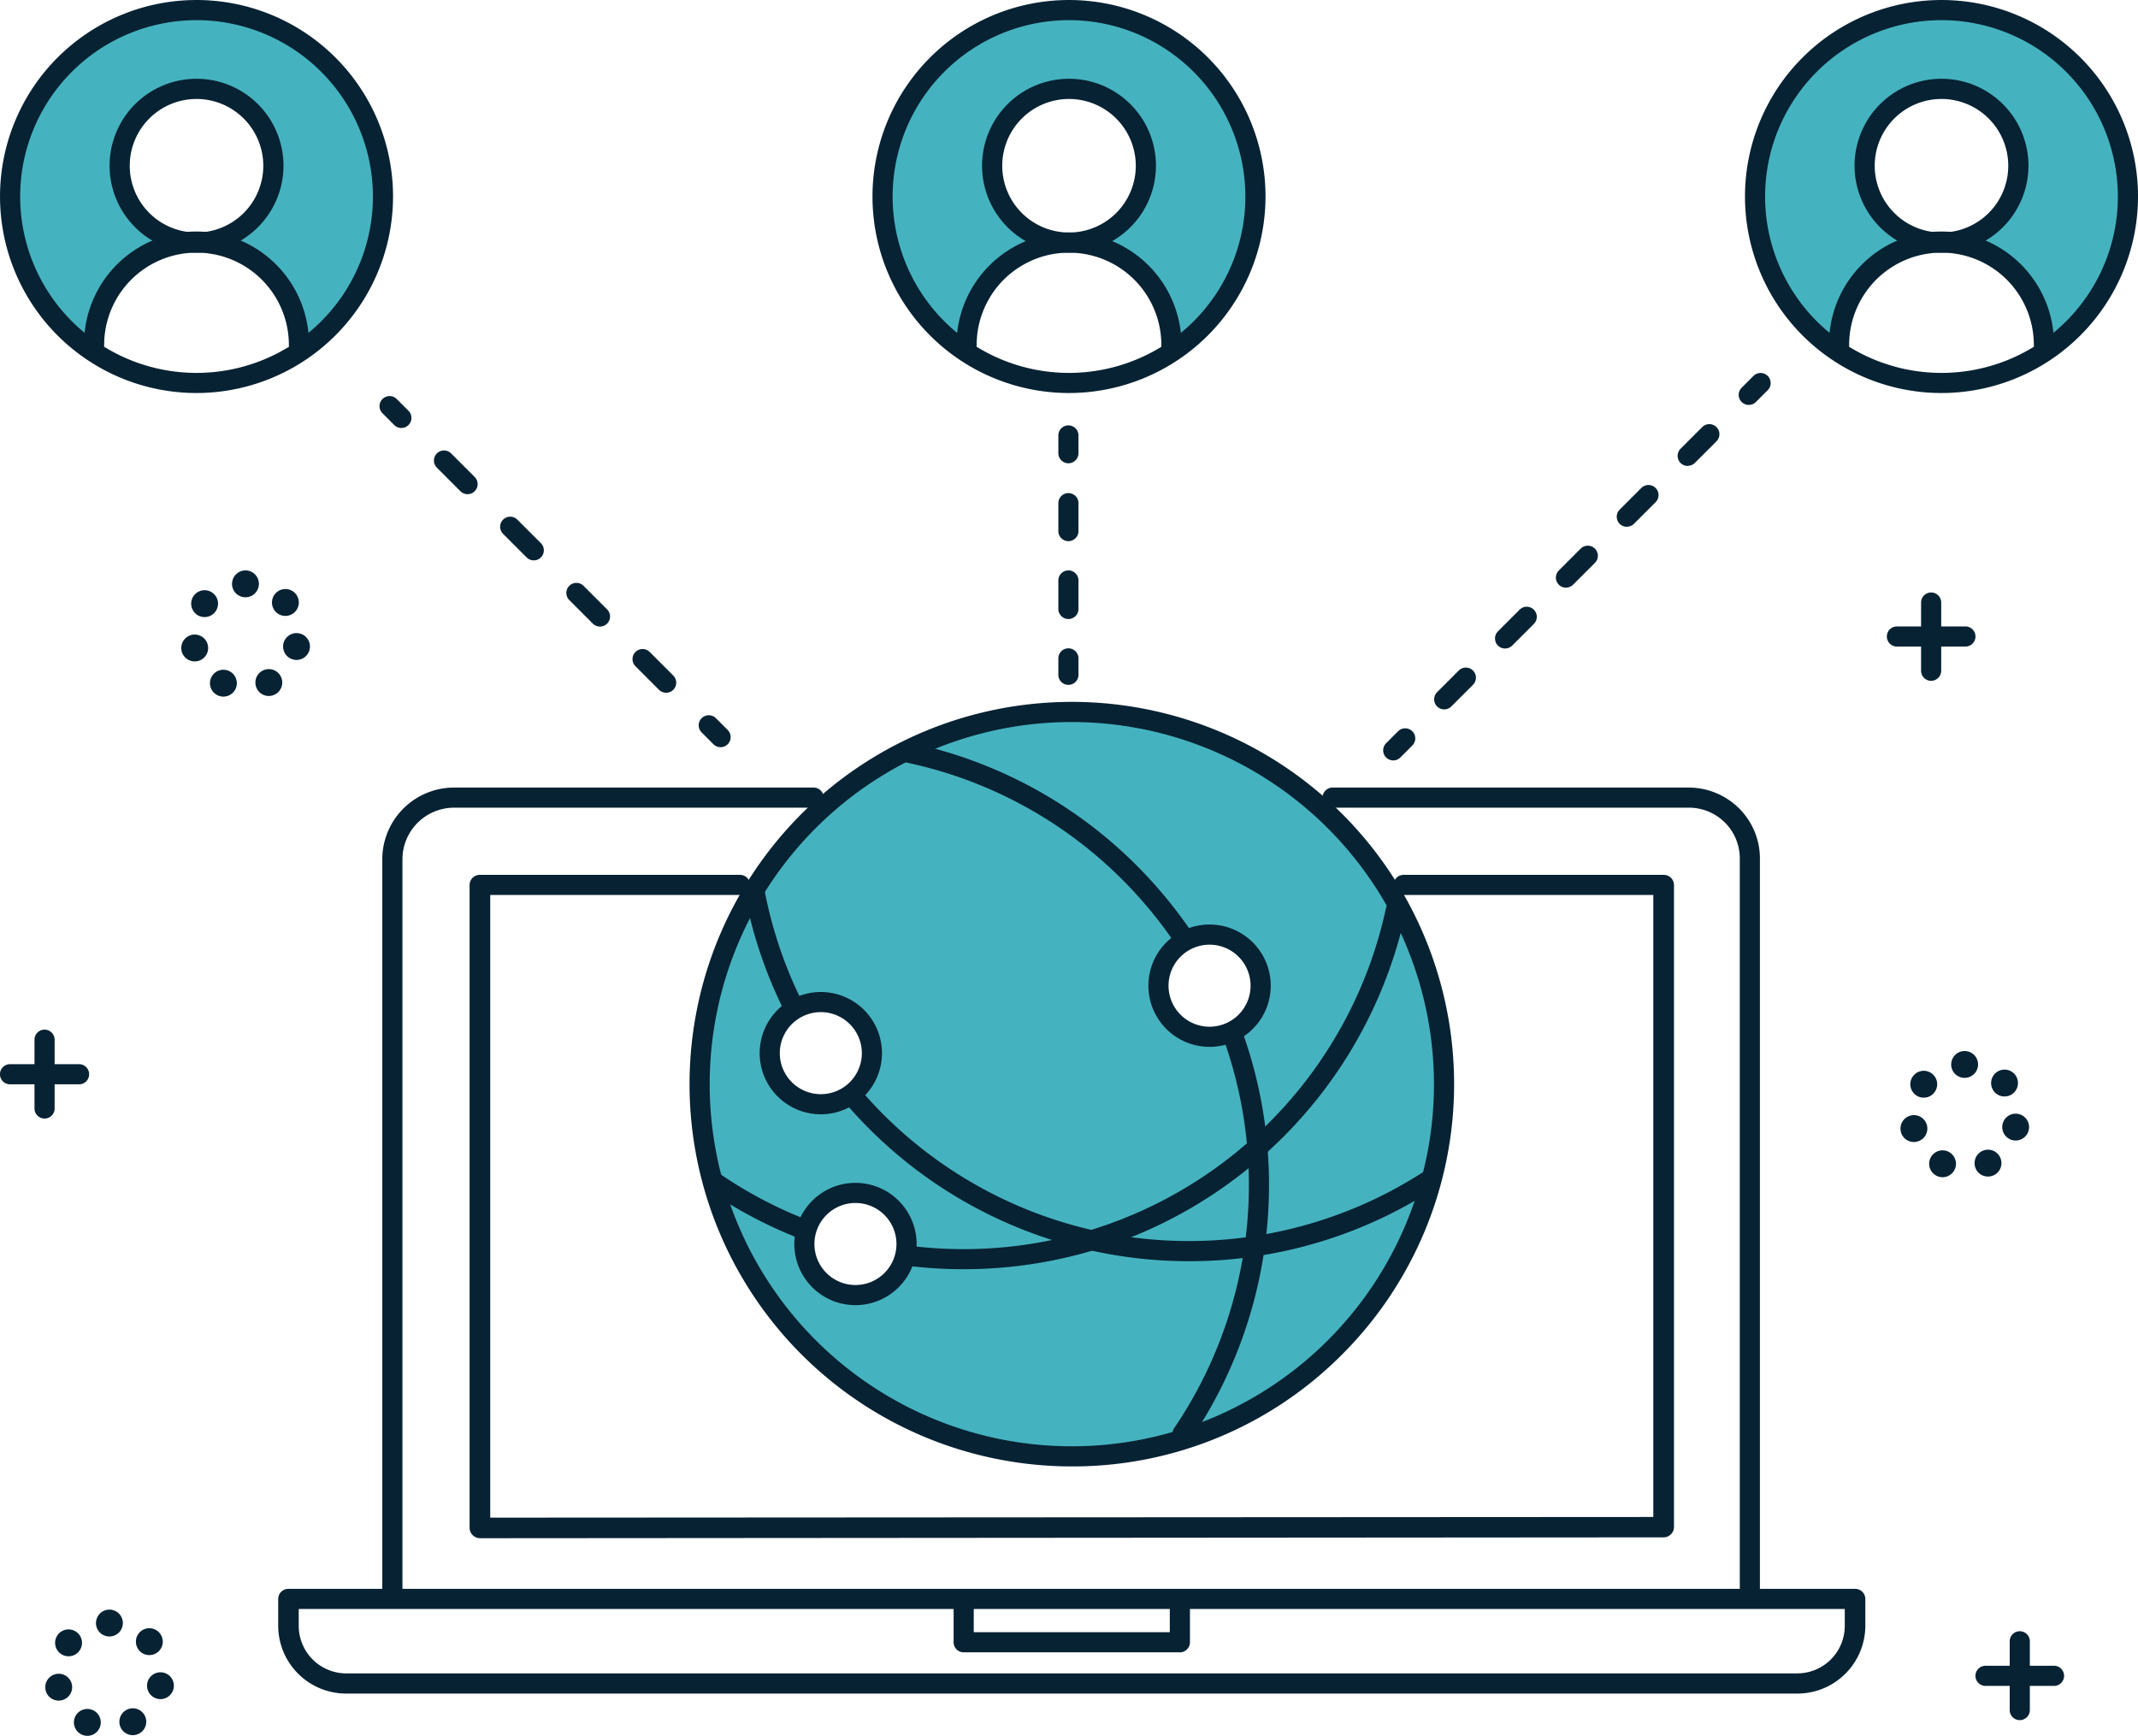 <svg xmlns="http://www.w3.org/2000/svg" width="245.881" height="199.635" viewBox="0 0 245.881 199.635"><defs><style>.a{fill:#45b3bf;}.b{fill:#072233;}</style></defs><g transform="translate(80.459 81.881)"><path class="a" d="M441.208,120.4a42.807,42.807,0,1,0,42.805,42.809A42.808,42.808,0,0,0,441.208,120.4ZM406.465,159.64a5.876,5.876,0,1,1,5.876,5.876A5.875,5.875,0,0,1,406.465,159.64Zm9.86,27.823a5.876,5.876,0,1,1,5.876-5.876A5.875,5.875,0,0,1,416.325,187.463Zm40.724-29.707a5.876,5.876,0,1,1,5.876-5.876A5.877,5.877,0,0,1,457.049,157.755Z" transform="translate(-398.403 -120.398)"/></g><g transform="translate(223.264 44.042)"><path class="a" d="M444.288,108.091h0Z" transform="translate(-444.276 -108.091)"/></g><g transform="translate(201.84 1.159)"><path class="a" d="M458.751,94.144a21.441,21.441,0,0,0-.019,42.882q-5.88,0-11.764-4.431a11.765,11.765,0,0,1,11.748-11.745h0a8.4,8.4,0,1,1,.55.012A11.79,11.79,0,0,1,470.511,132.6q-5.885,4.432-11.767,4.431l.006,0a21.443,21.443,0,0,0,0-42.885Z" transform="translate(-437.308 -94.144)"/></g><g transform="translate(223.249 27.866)"><path class="a" d="M444.821,102.842c-.181-.006-.366-.012-.55-.012h0v.031C444.456,102.861,444.64,102.855,444.821,102.842Z" transform="translate(-444.271 -102.83)"/></g><g transform="translate(123.078 44.042)"><path class="a" d="M412.3,108.091h0Z" transform="translate(-412.266 -108.091)"/></g><g transform="translate(122.883 44.042)"><path class="a" d="M412.261,108.094l.135,0H412.2Z" transform="translate(-412.203 -108.091)"/></g><g transform="translate(122.619 27.866)"><path class="a" d="M412.447,102.83c-.111,0-.218.006-.329.009.108,0,.218.009.329.009Z" transform="translate(-412.118 -102.83)"/></g><g transform="translate(122.107 44.026)"><path class="a" d="M412.722,108.1c-.258,0-.513-.006-.769-.015C412.208,108.1,412.463,108.1,412.722,108.1Z" transform="translate(-411.953 -108.086)"/></g><g transform="translate(101.498 1.159)"><path class="a" d="M426.691,94.144a21.441,21.441,0,0,0-.827,42.867,19.469,19.469,0,0,1-10.946-4.415,11.776,11.776,0,0,1,11.453-11.736,9.278,9.278,0,1,1,.32-.009A11.766,11.766,0,0,1,438.473,132.6c-3.939,2.912-7.807,4.363-11.61,4.431a21.442,21.442,0,0,0-.172-42.882Z" transform="translate(-405.248 -94.144)"/></g><g transform="translate(22.608 44.042)"><path class="a" d="M380.186,108.091h0Z" transform="translate(-380.165 -108.091)"/></g><g transform="translate(22.654 27.866)"><path class="a" d="M380.18,102.861c.178,0,.36-.006.538-.018-.178-.006-.36-.012-.538-.012Z" transform="translate(-380.18 -102.83)"/></g><g transform="translate(1.159 1.159)"><path class="a" d="M394.632,94.144a21.443,21.443,0,1,0,0,42.885l.006,0q-5.894,0-11.788-4.431a11.766,11.766,0,0,1,11.782-11.745,8.4,8.4,0,1,1,.59.012A11.755,11.755,0,0,1,406.435,132.6q-5.88,4.428-11.776,4.431a21.441,21.441,0,0,0-.028-42.882Z" transform="translate(-373.189 -94.144)"/></g><g transform="translate(31.995 90.577)"><g transform="translate(0 92.151)"><path class="b" d="M557.864,165.244H391.1a7.815,7.815,0,0,1-7.882-7.73v-3.158A1.169,1.169,0,0,1,384.4,153.2H564.564a1.172,1.172,0,0,1,1.182,1.159v3.158A7.817,7.817,0,0,1,557.864,165.244Zm-172.285-9.731v2a5.472,5.472,0,0,0,5.521,5.411H557.864a5.472,5.472,0,0,0,5.518-5.411v-2Z" transform="translate(-383.218 -153.197)"/></g><g transform="translate(77.676 92.274)"><path class="b" d="M433.927,160.419H409.062a1.157,1.157,0,0,1-1.156-1.159V154.4a1.158,1.158,0,1,1,2.315,0v3.7h22.547v-3.7a1.159,1.159,0,1,1,2.318,0v4.864A1.16,1.16,0,0,1,433.927,160.419Z" transform="translate(-407.906 -153.237)"/></g><g transform="translate(120.137)"><path class="b" d="M470.253,216.428a1.158,1.158,0,0,1-1.159-1.159V131.42a5.839,5.839,0,0,0-5.925-5.879H422.3a1.158,1.158,0,1,1,0-2.315h40.868a8.225,8.225,0,0,1,5.83,2.38,8.124,8.124,0,0,1,2.41,5.814v83.849A1.157,1.157,0,0,1,470.253,216.428Z" transform="translate(-421.141 -123.226)"/></g><g transform="translate(11.97)"><path class="b" d="M388.27,217.2a1.16,1.16,0,0,1-1.159-1.159V131.42a8.259,8.259,0,0,1,8.3-8.194h41.268a1.158,1.158,0,1,1,0,2.315H395.416a5.94,5.94,0,0,0-5.986,5.879v84.621A1.16,1.16,0,0,1,388.27,217.2Z" transform="translate(-387.111 -123.226)"/></g><g transform="translate(22.009 10.039)"><path class="b" d="M391.566,202.783a1.243,1.243,0,0,1-.842-.363,1.214,1.214,0,0,1-.347-.846V127.647a1.173,1.173,0,0,1,1.189-1.156h29.874a1.158,1.158,0,1,1,0,2.315H392.752v71.612l133.759-.077V128.806H497.827a1.158,1.158,0,1,1,0-2.315H527.7a1.173,1.173,0,0,1,1.19,1.156V201.5a1.2,1.2,0,0,1-1.19,1.184l-136.135.1Z" transform="translate(-390.376 -126.491)"/></g></g><g transform="translate(200.681)"><path class="b" d="M459.533,138.968a22.6,22.6,0,1,1,22.6-22.6A22.626,22.626,0,0,1,459.533,138.968Zm0-42.882a20.284,20.284,0,1,0,20.281,20.284A20.3,20.3,0,0,0,459.533,96.085Z" transform="translate(-436.931 -93.767)"/><g transform="translate(9.664 9.064)"><g transform="translate(2.939)"><path class="b" d="M451.029,116.71a10,10,0,1,1,10-10A10.011,10.011,0,0,1,451.029,116.71Zm0-17.676a7.679,7.679,0,1,0,7.677,7.677A7.686,7.686,0,0,0,451.029,99.033Z" transform="translate(-441.03 -96.715)"/></g><g transform="translate(0 17.676)"><path class="b" d="M464.791,116.561a1.16,1.16,0,0,1-1.159-1.159,10.621,10.621,0,0,0-21.243,0,1.158,1.158,0,1,1-2.315,0,12.937,12.937,0,1,1,25.873,0A1.157,1.157,0,0,1,464.791,116.561Z" transform="translate(-440.074 -102.464)"/></g></g></g><g transform="translate(100.342)"><path class="b" d="M427.471,138.968a22.6,22.6,0,1,1,22.6-22.6A22.624,22.624,0,0,1,427.471,138.968Zm0-42.882a20.284,20.284,0,1,0,20.284,20.284A20.305,20.305,0,0,0,427.471,96.085Z" transform="translate(-404.872 -93.767)"/><g transform="translate(9.661 9.064)"><g transform="translate(2.942)"><path class="b" d="M418.967,116.71a10,10,0,1,1,10-10A10.008,10.008,0,0,1,418.967,116.71Zm0-17.676a7.679,7.679,0,1,0,7.681,7.677A7.688,7.688,0,0,0,418.967,99.033Z" transform="translate(-408.971 -96.715)"/></g><g transform="translate(0 17.676)"><path class="b" d="M432.731,116.561a1.16,1.16,0,0,1-1.159-1.159,10.62,10.62,0,0,0-21.24,0,1.159,1.159,0,1,1-2.318,0,12.938,12.938,0,1,1,25.876,0A1.16,1.16,0,0,1,432.731,116.561Z" transform="translate(-408.014 -102.464)"/></g></g></g><path class="b" d="M395.414,138.968a22.6,22.6,0,1,1,22.6-22.6A22.626,22.626,0,0,1,395.414,138.968Zm0-42.882A20.284,20.284,0,1,0,415.7,116.369,20.3,20.3,0,0,0,395.414,96.085Z" transform="translate(-372.812 -93.767)"/><g transform="translate(9.664 9.064)"><g transform="translate(2.939)"><path class="b" d="M386.91,116.71a10,10,0,1,1,10-10A10.011,10.011,0,0,1,386.91,116.71Zm0-17.676a7.679,7.679,0,1,0,7.678,7.677A7.686,7.686,0,0,0,386.91,99.033Z" transform="translate(-376.911 -96.715)"/></g><g transform="translate(0 17.676)"><path class="b" d="M400.672,116.561a1.16,1.16,0,0,1-1.159-1.159,10.621,10.621,0,0,0-21.243,0,1.158,1.158,0,1,1-2.315,0,12.937,12.937,0,1,1,25.873,0A1.157,1.157,0,0,1,400.672,116.561Z" transform="translate(-375.955 -102.464)"/></g></g><g transform="translate(79.3 80.725)"><path class="b" d="M441.991,207.948a43.964,43.964,0,1,1,31.088-12.877A43.678,43.678,0,0,1,441.991,207.948Zm0-85.611a41.648,41.648,0,1,0,41.649,41.649A41.7,41.7,0,0,0,441.991,122.337Z" transform="translate(-398.026 -120.022)"/><g transform="translate(55.539 37.237)"><path class="b" d="M417.247,180.224a1.157,1.157,0,0,1-.956-1.811,49.806,49.806,0,0,0,5.682-44.73,1.158,1.158,0,0,1,2.18-.784A52.134,52.134,0,0,1,418.2,179.72,1.154,1.154,0,0,1,417.247,180.224Z" transform="translate(-416.09 -132.133)"/></g><g transform="translate(24.2 4.719)"><path class="b" d="M438.243,144.759a1.157,1.157,0,0,1-.953-.5,50.15,50.15,0,0,0-5.808-6.967,49.5,49.5,0,0,0-24.668-13.442,1.159,1.159,0,1,1,.486-2.266,51.827,51.827,0,0,1,25.821,14.07,52.556,52.556,0,0,1,6.075,7.29,1.159,1.159,0,0,1-.953,1.817Z" transform="translate(-405.897 -121.557)"/></g><g transform="translate(6.325 20.682)"><path class="b" d="M405.577,142.025a1.155,1.155,0,0,1-1.039-.646,51.675,51.675,0,0,1-4.434-13.255,1.158,1.158,0,1,1,2.275-.434,49.353,49.353,0,0,0,4.234,12.661,1.158,1.158,0,0,1-.526,1.553A1.171,1.171,0,0,1,405.577,142.025Z" transform="translate(-400.083 -126.749)"/></g><g transform="translate(17.923 44.545)"><path class="b" d="M443.358,154.29a51.99,51.99,0,0,1-39.217-17.861,1.158,1.158,0,0,1,1.746-1.522,49.694,49.694,0,0,0,64.42,9.129,1.157,1.157,0,1,1,1.258,1.943A51.794,51.794,0,0,1,443.358,154.29Z" transform="translate(-403.855 -134.51)"/></g><g transform="translate(1.779 54.142)"><path class="b" d="M409.626,145.179a1.141,1.141,0,0,1-.424-.08,51.828,51.828,0,0,1-10.091-5.353,1.157,1.157,0,0,1,1.3-1.912,49.543,49.543,0,0,0,9.639,5.11,1.158,1.158,0,0,1-.427,2.235Z" transform="translate(-398.605 -137.631)"/></g><g transform="translate(24.423 22.804)"><path class="b" d="M413.028,169.882a51.978,51.978,0,0,1-6.033-.351,1.158,1.158,0,1,1,.268-2.3,49.682,49.682,0,0,0,54.378-38.876,1.158,1.158,0,1,1,2.266.483,52.067,52.067,0,0,1-34.159,38.316A52.426,52.426,0,0,1,413.028,169.882Z" transform="translate(-405.969 -127.439)"/></g><g transform="translate(52.774 25.603)"><path class="b" d="M422.222,142.419a7.035,7.035,0,1,1,7.035-7.035A7.043,7.043,0,0,1,422.222,142.419Zm0-11.751a4.717,4.717,0,1,0,4.716,4.717A4.721,4.721,0,0,0,422.222,130.667Z" transform="translate(-415.19 -128.349)"/></g><g transform="translate(8.065 33.363)"><path class="b" d="M407.681,144.94a7.033,7.033,0,1,1,7.035-7.032A7.04,7.04,0,0,1,407.681,144.94Zm0-11.751a4.718,4.718,0,1,0,4.72,4.72A4.724,4.724,0,0,0,407.681,133.188Z" transform="translate(-400.649 -130.873)"/></g><g transform="translate(12.05 55.313)"><path class="b" d="M408.977,152.079a7.033,7.033,0,1,1,7.035-7.035A7.041,7.041,0,0,1,408.977,152.079Zm0-11.751a4.717,4.717,0,1,0,4.716,4.717A4.721,4.721,0,0,0,408.977,140.327Z" transform="translate(-401.945 -138.012)"/></g></g><g transform="translate(43.636 45.541)"><path class="b" d="M389.282,112.26a1.148,1.148,0,0,1-.818-.341l-1.365-1.365a1.158,1.158,0,0,1,1.639-1.636l1.365,1.365a1.159,1.159,0,0,1-.821,1.977Z" transform="translate(-386.76 -108.579)"/><g transform="translate(6.26 6.257)"><path class="b" d="M415.512,138.489a1.165,1.165,0,0,1-.821-.338l-2.718-2.718a1.159,1.159,0,0,1,1.639-1.639l2.718,2.718a1.158,1.158,0,0,1-.818,1.977Zm-7.613-7.613a1.164,1.164,0,0,1-.821-.338l-2.718-2.721A1.158,1.158,0,0,1,406,126.182l2.718,2.718a1.158,1.158,0,0,1-.818,1.977Zm-7.616-7.613a1.163,1.163,0,0,1-.818-.338l-2.718-2.721a1.158,1.158,0,0,1,1.639-1.636l2.718,2.718a1.158,1.158,0,0,1-.821,1.977Zm-7.613-7.613a1.162,1.162,0,0,1-.818-.338l-2.718-2.721a1.158,1.158,0,0,1,1.636-1.639l2.721,2.721a1.158,1.158,0,0,1-.821,1.977Z" transform="translate(-388.796 -110.614)"/></g><g transform="translate(36.711 36.711)"><path class="b" d="M401.222,124.2a1.163,1.163,0,0,1-.818-.338l-1.365-1.365a1.159,1.159,0,0,1,1.639-1.639l1.365,1.365a1.158,1.158,0,0,1-.821,1.977Z" transform="translate(-398.7 -120.519)"/></g></g><g transform="translate(159.07 42.885)"><g transform="translate(40.89)"><path class="b" d="M438.095,111.4a1.158,1.158,0,0,1-.818-1.977l1.365-1.365a1.159,1.159,0,0,1,1.639,1.639l-1.365,1.365A1.164,1.164,0,0,1,438.095,111.4Z" transform="translate(-436.938 -107.715)"/></g><g transform="translate(5.87 5.867)"><path class="b" d="M426.7,142.457a1.145,1.145,0,0,1-.818-.338,1.16,1.16,0,0,1,0-1.639l2.5-2.5a1.158,1.158,0,0,1,1.639,1.636l-2.5,2.5A1.152,1.152,0,0,1,426.7,142.457Zm7-7a1.144,1.144,0,0,1-.818-.338,1.16,1.16,0,0,1,0-1.639l2.5-2.5a1.158,1.158,0,0,1,1.639,1.636l-2.5,2.5A1.151,1.151,0,0,1,433.709,135.453Zm7-7a1.145,1.145,0,0,1-.818-.338,1.16,1.16,0,0,1,0-1.639l2.5-2.5a1.158,1.158,0,1,1,1.639,1.636l-2.5,2.5A1.152,1.152,0,0,1,440.713,128.449Zm7-7a1.158,1.158,0,0,1-.818-1.977l2.5-2.5a1.158,1.158,0,0,1,1.639,1.636l-2.5,2.5A1.164,1.164,0,0,1,447.717,121.445Zm7-7a1.158,1.158,0,0,1-.818-1.977l2.5-2.5a1.158,1.158,0,0,1,1.639,1.636l-2.5,2.5A1.165,1.165,0,0,1,454.721,114.441Z" transform="translate(-425.548 -109.623)"/></g><g transform="translate(0 40.89)"><path class="b" d="M424.8,124.695a1.159,1.159,0,0,1-.821-1.977l1.365-1.365a1.158,1.158,0,1,1,1.639,1.636l-1.365,1.365A1.148,1.148,0,0,1,424.8,124.695Z" transform="translate(-423.639 -121.014)"/></g></g><g transform="translate(121.716 48.955)"><path class="b" d="M412.98,114.015a1.157,1.157,0,0,1-1.156-1.159v-2.008a1.158,1.158,0,1,1,2.315,0v2.008A1.16,1.16,0,0,1,412.98,114.015Z" transform="translate(-411.824 -109.689)"/><g transform="translate(0 7.724)"><path class="b" d="M412.98,126.716a1.157,1.157,0,0,1-1.156-1.159v-3.241a1.158,1.158,0,1,1,2.315,0v3.241A1.16,1.16,0,0,1,412.98,126.716Zm0-8.956a1.157,1.157,0,0,1-1.156-1.159v-3.244a1.158,1.158,0,0,1,2.315,0V116.6A1.16,1.16,0,0,1,412.98,117.76Z" transform="translate(-411.824 -112.201)"/></g><g transform="translate(0 25.637)"><path class="b" d="M412.98,122.2a1.155,1.155,0,0,1-1.156-1.156v-1.854a1.158,1.158,0,1,1,2.315,0v1.854A1.157,1.157,0,0,1,412.98,122.2Z" transform="translate(-411.824 -118.027)"/></g></g><g transform="translate(20.848 65.604)"><path class="b" d="M383.781,129.472a1.543,1.543,0,0,1-.744-2.051h0a1.542,1.542,0,0,1,2.054-.747h0a1.545,1.545,0,0,1,.747,2.051h0a1.548,1.548,0,0,1-1.4.892h0A1.557,1.557,0,0,1,383.781,129.472Zm4.5-.781a1.543,1.543,0,0,1,.686-2.072h0a1.545,1.545,0,0,1,2.075.686h0a1.547,1.547,0,0,1-.686,2.072h0a1.529,1.529,0,0,1-.695.166h0A1.54,1.54,0,0,1,388.28,128.691Zm-8.646-4.311a1.549,1.549,0,0,1,1.15-1.86h0a1.547,1.547,0,0,1,1.857,1.15h0a1.543,1.543,0,0,1-1.147,1.857h0a1.587,1.587,0,0,1-.357.04h0A1.548,1.548,0,0,1,379.633,124.38Zm12.9.987a1.543,1.543,0,0,1-1.2-1.823h0a1.543,1.543,0,0,1,1.823-1.2h0a1.542,1.542,0,0,1,1.2,1.823h0a1.547,1.547,0,0,1-1.513,1.233h0A1.543,1.543,0,0,1,392.529,125.367Zm-11.219-5.23a1.55,1.55,0,0,1-.252-2.171h0a1.548,1.548,0,0,1,2.171-.252h0a1.541,1.541,0,0,1,.252,2.168h0a1.535,1.535,0,0,1-1.211.587h0A1.548,1.548,0,0,1,381.309,120.137Zm9.067-.354h0a1.544,1.544,0,0,1,.191-2.174h0a1.543,1.543,0,0,1,2.177.188h0a1.548,1.548,0,0,1-.191,2.177h0a1.539,1.539,0,0,1-.993.36h0A1.548,1.548,0,0,1,390.376,119.784Zm-4.95-3.133a1.545,1.545,0,0,1,1.543-1.547h0a1.545,1.545,0,0,1,1.544,1.547h0a1.544,1.544,0,0,1-1.544,1.543h0A1.544,1.544,0,0,1,385.426,116.651Z" transform="translate(-379.593 -115.104)"/></g><g transform="translate(5.203 185.122)"><path class="b" d="M378.694,168.341a1.542,1.542,0,0,1-.747-2.051h0a1.546,1.546,0,0,1,2.054-.747h0a1.545,1.545,0,0,1,.744,2.054h0a1.54,1.54,0,0,1-1.4.892h0A1.5,1.5,0,0,1,378.694,168.341Zm4.5-.778a1.548,1.548,0,0,1,.686-2.075h0a1.545,1.545,0,0,1,2.075.686h0a1.541,1.541,0,0,1-.686,2.072h0a1.529,1.529,0,0,1-.695.166h0A1.55,1.55,0,0,1,383.189,167.563Zm-8.643-4.314a1.541,1.541,0,0,1,1.147-1.857h0a1.546,1.546,0,0,1,1.86,1.147h0a1.547,1.547,0,0,1-1.15,1.857h0a1.571,1.571,0,0,1-.357.043h0A1.544,1.544,0,0,1,374.546,163.249Zm12.892.987a1.545,1.545,0,0,1-1.2-1.823h0a1.543,1.543,0,0,1,1.823-1.2h0a1.543,1.543,0,0,1,1.2,1.823h0a1.543,1.543,0,0,1-1.51,1.233h0A1.547,1.547,0,0,1,387.438,164.236Zm-11.216-5.23a1.542,1.542,0,0,1-.252-2.171h0a1.541,1.541,0,0,1,2.168-.249h0a1.538,1.538,0,0,1,.252,2.168h0a1.539,1.539,0,0,1-1.208.587h0A1.538,1.538,0,0,1,376.222,159.006Zm9.067-.354a1.545,1.545,0,0,1,.188-2.177h0a1.548,1.548,0,0,1,2.177.191h0a1.545,1.545,0,0,1-.191,2.177h0a1.538,1.538,0,0,1-.993.36h0A1.527,1.527,0,0,1,385.289,158.653Zm-4.953-3.133a1.545,1.545,0,0,1,1.546-1.543h0a1.544,1.544,0,0,1,1.544,1.543h0a1.542,1.542,0,0,1-1.544,1.543h0A1.543,1.543,0,0,1,380.336,155.519Z" transform="translate(-374.504 -153.976)"/></g><g transform="translate(218.561 120.877)"><path class="b" d="M446.936,147.446h0a1.541,1.541,0,0,1-.744-2.051h0a1.542,1.542,0,0,1,2.051-.747h0a1.545,1.545,0,0,1,.744,2.054h0a1.54,1.54,0,0,1-1.4.892h0A1.547,1.547,0,0,1,446.936,147.446Zm4.5-.778a1.548,1.548,0,0,1,.686-2.075h0a1.545,1.545,0,0,1,2.075.686h0a1.541,1.541,0,0,1-.686,2.072h0a1.529,1.529,0,0,1-.695.166h0A1.549,1.549,0,0,1,451.431,146.668Zm-8.643-4.314a1.541,1.541,0,0,1,1.147-1.857h0a1.546,1.546,0,0,1,1.86,1.147h0a1.547,1.547,0,0,1-1.15,1.857h0a1.6,1.6,0,0,1-.357.043h0A1.542,1.542,0,0,1,442.788,142.354Zm12.892.987a1.545,1.545,0,0,1-1.2-1.823h0a1.543,1.543,0,0,1,1.823-1.2h0a1.543,1.543,0,0,1,1.2,1.823h0a1.543,1.543,0,0,1-1.509,1.233h0A1.55,1.55,0,0,1,455.68,143.341Zm-11.216-5.23a1.542,1.542,0,0,1-.252-2.171h0a1.544,1.544,0,0,1,2.168-.252h0a1.542,1.542,0,0,1,.252,2.171h0a1.54,1.54,0,0,1-1.211.587h0A1.536,1.536,0,0,1,444.464,138.111Zm9.064-.354a1.548,1.548,0,0,1,.191-2.177h0a1.548,1.548,0,0,1,2.177.191h0a1.545,1.545,0,0,1-.191,2.177h0a1.538,1.538,0,0,1-.993.36h0A1.538,1.538,0,0,1,453.528,137.758Zm-4.95-3.133a1.544,1.544,0,0,1,1.543-1.543h0a1.545,1.545,0,0,1,1.547,1.543h0a1.545,1.545,0,0,1-1.547,1.543h0A1.544,1.544,0,0,1,448.578,134.624Z" transform="translate(-442.746 -133.081)"/></g><g transform="translate(0.028 118.451)"><g transform="translate(3.939)"><path class="b" d="M375.261,142.484a1.16,1.16,0,0,1-1.159-1.159v-7.874a1.158,1.158,0,1,1,2.315,0v7.874A1.157,1.157,0,0,1,375.261,142.484Z" transform="translate(-374.102 -132.292)"/></g><g transform="translate(0 3.939)"><path class="b" d="M381.854,135.888H373.98a1.158,1.158,0,1,1,0-2.315h7.874a1.158,1.158,0,1,1,0,2.315Z" transform="translate(-372.821 -133.573)"/></g></g><g transform="translate(227.188 187.638)"><g transform="translate(3.939)"><path class="b" d="M447.989,164.986a1.155,1.155,0,0,1-1.156-1.156v-7.877a1.158,1.158,0,1,1,2.315,0v7.877A1.155,1.155,0,0,1,447.989,164.986Z" transform="translate(-446.833 -154.794)"/></g><g transform="translate(0 3.939)"><path class="b" d="M454.585,158.393h-7.874a1.159,1.159,0,0,1,0-2.318h7.874a1.159,1.159,0,1,1,0,2.318Z" transform="translate(-445.552 -156.075)"/></g></g><g transform="translate(216.995 68.107)"><g transform="translate(3.939)"><path class="b" d="M444.674,126.111a1.157,1.157,0,0,1-1.156-1.159v-7.877a1.158,1.158,0,0,1,2.315,0v7.877A1.16,1.16,0,0,1,444.674,126.111Z" transform="translate(-443.518 -115.918)"/></g><g transform="translate(0 3.936)"><path class="b" d="M451.27,119.516H443.4a1.159,1.159,0,1,1,0-2.318h7.874a1.159,1.159,0,1,1,0,2.318Z" transform="translate(-442.237 -117.198)"/></g></g></svg>